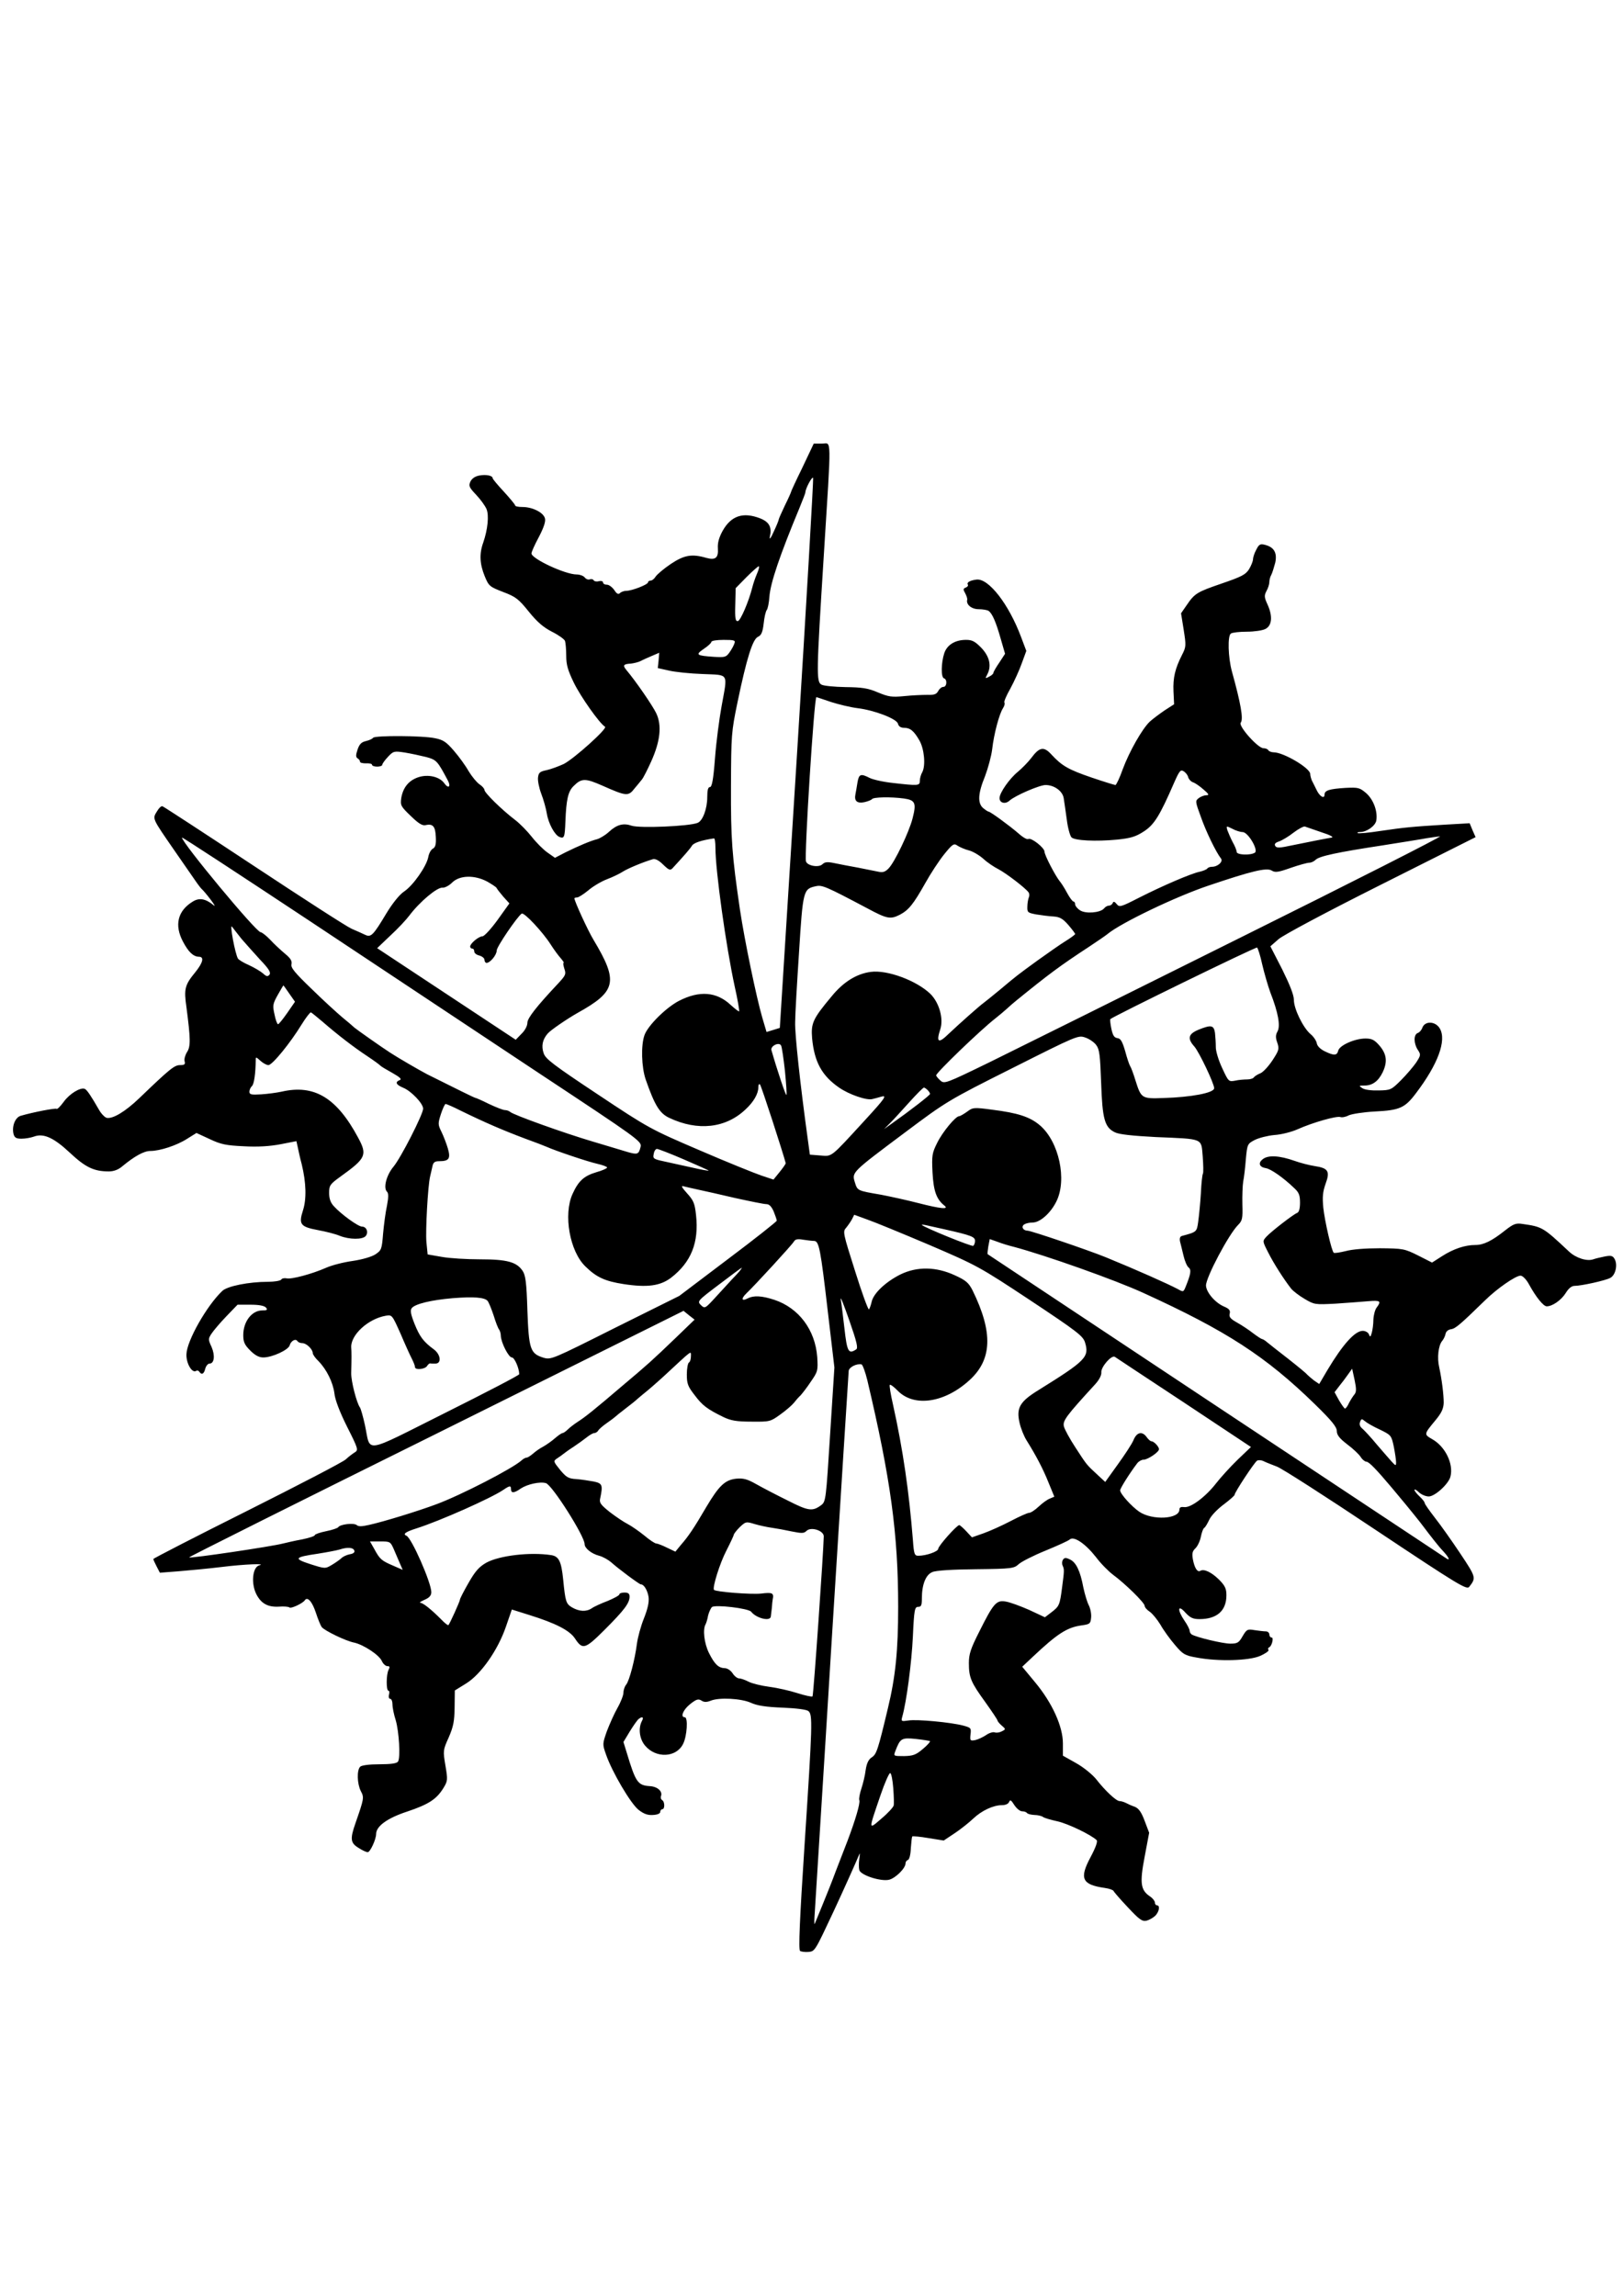 <?xml version="1.0" encoding="UTF-8" standalone="yes"?>
<svg version="1.0" xmlns="http://www.w3.org/2000/svg" width="210mm" height="297mm" viewBox="0 0 794 1123" preserveAspectRatio="xMidYMid meet">
  <g transform="translate(0,1123) scale(0.1,-0.1)" fill="#000000" stroke="none">
    <path d="M3926 8944 c-31 -63 -56 -117 -56 -120 0 -2 -13 -32 -30 -66 -16 -34
-30 -65 -30 -68 0 -4 -11 -32 -25 -61 -13 -30 -22 -42 -19 -26 11 48 -2 73
-46 91 -84 33 -143 14 -185 -61 -18 -33 -25 -59 -23 -86 3 -46 -12 -58 -56
-46 -72 21 -109 14 -175 -30 -34 -23 -67 -51 -74 -62 -6 -10 -17 -19 -24 -19
-7 0 -13 -4 -13 -9 0 -10 -78 -41 -106 -41 -11 0 -25 -5 -31 -11 -8 -8 -16 -4
-28 15 -10 14 -26 26 -36 26 -11 0 -19 5 -19 11 0 6 -9 9 -20 6 -11 -3 -23 -1
-26 5 -3 5 -12 7 -19 4 -8 -3 -19 2 -25 10 -7 8 -24 14 -39 14 -56 0 -221 77
-221 103 0 7 16 43 36 80 24 46 34 76 30 91 -7 29 -61 56 -110 56 -20 0 -36 3
-36 8 0 4 -25 34 -55 67 -30 32 -55 62 -55 66 0 13 -33 19 -65 13 -21 -4 -36
-14 -44 -30 -9 -21 -6 -28 28 -64 22 -23 44 -54 51 -70 13 -31 6 -100 -16
-164 -20 -55 -17 -105 7 -164 20 -49 24 -52 91 -78 61 -23 75 -34 125 -96 41
-51 72 -77 113 -98 32 -16 60 -36 64 -45 3 -9 6 -42 6 -73 0 -44 8 -71 37
-131 33 -68 126 -200 153 -216 13 -8 -150 -155 -202 -182 -24 -11 -61 -25 -83
-30 -34 -7 -40 -12 -43 -36 -2 -15 5 -51 16 -80 11 -28 23 -72 27 -96 8 -50
39 -106 62 -115 23 -9 26 -3 29 75 4 107 13 148 40 174 39 39 57 39 141 2 117
-52 127 -53 157 -14 15 17 31 38 37 45 6 7 26 46 45 88 44 98 53 176 24 236
-18 37 -98 154 -146 211 -19 23 -14 29 23 31 15 2 37 7 48 13 11 6 36 17 55
25 l35 15 -3 -37 -4 -38 54 -12 c29 -7 104 -15 166 -17 131 -6 122 9 92 -158
-11 -60 -26 -174 -32 -252 -8 -106 -15 -143 -25 -143 -9 0 -13 -15 -13 -49 0
-57 -22 -116 -47 -126 -41 -17 -284 -27 -323 -14 -40 14 -72 6 -111 -30 -17
-16 -44 -32 -58 -36 -32 -8 -89 -32 -156 -65 l-50 -26 -37 26 c-20 14 -54 48
-76 76 -22 28 -59 66 -83 84 -63 48 -149 132 -149 146 0 6 -11 19 -25 28 -13
9 -36 37 -52 63 -15 27 -47 71 -72 100 -37 43 -52 54 -93 62 -60 13 -295 14
-303 2 -3 -5 -18 -12 -35 -16 -22 -5 -32 -15 -41 -42 -9 -27 -9 -37 1 -43 6
-4 12 -11 11 -16 0 -5 13 -8 29 -8 17 1 30 -2 30 -7 0 -5 11 -9 25 -9 14 0 25
4 25 9 0 5 12 22 28 39 26 28 30 29 82 21 30 -5 77 -15 105 -22 51 -14 55 -19
106 -115 16 -30 3 -42 -17 -14 -23 33 -80 46 -128 30 -47 -16 -74 -50 -83
-101 -5 -36 -3 -41 46 -88 40 -39 58 -49 74 -45 35 8 47 -7 49 -58 2 -36 -2
-50 -14 -57 -10 -5 -20 -24 -23 -42 -9 -45 -73 -137 -117 -167 -23 -15 -57
-57 -88 -108 -64 -107 -75 -118 -103 -105 -12 6 -42 19 -67 30 -25 11 -240
150 -479 308 -239 158 -440 289 -446 291 -6 3 -18 -9 -28 -26 -22 -36 -23 -32
86 -190 44 -63 91 -131 104 -150 13 -19 27 -37 31 -40 4 -3 23 -25 42 -50 19
-25 25 -37 15 -28 -39 32 -70 38 -102 18 -74 -45 -91 -115 -48 -196 27 -51 50
-73 78 -74 27 0 20 -29 -18 -76 -51 -62 -56 -81 -43 -171 20 -153 21 -192 3
-219 -9 -14 -15 -35 -12 -45 4 -15 0 -19 -22 -19 -28 0 -49 -17 -201 -163 -67
-64 -128 -101 -158 -95 -9 2 -26 19 -37 38 -39 68 -60 100 -71 104 -21 8 -74
-24 -102 -63 -16 -22 -32 -38 -35 -35 -5 5 -114 -16 -176 -34 -27 -8 -44 -51
-35 -89 5 -18 13 -23 39 -23 19 0 46 5 60 10 47 18 97 -4 177 -79 76 -71 117
-91 190 -91 24 0 46 8 65 24 60 50 107 76 138 76 47 0 130 27 181 60 l45 28
65 -30 c55 -26 80 -31 167 -35 68 -4 128 0 180 10 l77 15 6 -27 c3 -14 11 -53
20 -86 22 -91 24 -170 6 -226 -22 -68 -12 -80 73 -96 38 -7 86 -19 107 -28 48
-19 112 -19 127 -1 15 18 4 46 -18 46 -19 0 -103 61 -138 100 -16 17 -23 37
-23 65 0 37 5 43 56 80 124 89 132 105 86 190 -105 196 -215 262 -375 225 -23
-5 -68 -11 -99 -13 -49 -3 -58 -1 -58 13 0 9 6 22 13 28 10 11 17 59 18 126 0
17 1 17 23 -3 12 -11 30 -21 39 -21 19 0 107 108 162 198 21 34 42 61 46 60 4
-2 29 -22 56 -45 76 -66 153 -125 218 -168 33 -22 62 -43 65 -47 3 -4 30 -20
59 -36 37 -21 48 -31 37 -35 -25 -10 -19 -23 17 -38 39 -16 97 -77 97 -102 0
-27 -110 -243 -146 -285 -33 -40 -50 -102 -31 -121 8 -8 8 -26 0 -69 -7 -31
-15 -93 -19 -137 -6 -76 -8 -81 -38 -101 -19 -12 -64 -25 -111 -32 -44 -6
-102 -21 -129 -33 -70 -31 -172 -58 -194 -52 -11 2 -23 0 -26 -6 -4 -6 -34
-11 -66 -11 -92 0 -199 -21 -223 -45 -75 -71 -173 -243 -175 -309 -2 -44 27
-94 47 -82 5 4 12 2 16 -4 11 -17 23 -11 29 15 4 14 13 25 21 25 23 0 28 39
10 81 -17 37 -17 40 0 66 10 15 43 54 73 85 l54 56 64 0 c41 0 67 -5 75 -14 9
-11 6 -14 -18 -14 -51 0 -93 -54 -93 -121 0 -33 6 -47 34 -75 24 -24 43 -34
64 -34 44 0 123 37 129 59 6 22 29 35 38 21 4 -6 14 -10 24 -10 20 0 51 -30
51 -49 0 -6 12 -24 28 -39 40 -41 71 -104 78 -158 3 -31 26 -91 62 -163 54
-107 56 -114 38 -125 -10 -6 -31 -22 -45 -35 -14 -13 -232 -126 -483 -252
-252 -126 -458 -232 -458 -235 0 -3 7 -19 16 -36 l16 -31 91 7 c49 4 145 13
211 21 113 14 223 18 184 8 -33 -9 -41 -90 -13 -143 23 -44 56 -62 109 -59 25
2 48 0 52 -4 7 -7 65 20 75 35 13 20 36 -6 54 -60 10 -31 23 -63 29 -71 13
-17 117 -68 159 -76 45 -10 122 -60 135 -90 6 -14 19 -25 27 -25 12 0 13 -4 6
-18 -12 -22 -12 -102 -1 -102 5 0 6 -9 3 -20 -3 -11 0 -20 6 -20 6 0 11 -12
11 -27 0 -16 7 -50 16 -78 16 -55 24 -183 11 -202 -6 -9 -36 -13 -91 -13 -50
0 -87 -5 -94 -12 -17 -17 -15 -83 3 -119 17 -32 16 -36 -26 -157 -27 -77 -25
-97 15 -121 18 -12 38 -21 45 -21 12 0 41 63 41 89 0 38 55 78 153 110 104 35
143 60 177 116 20 33 21 39 9 109 -12 72 -12 75 16 137 23 53 28 79 29 147 l1
83 55 34 c73 45 156 164 195 278 l29 84 86 -27 c128 -40 197 -75 223 -115 37
-56 49 -53 145 43 95 95 122 130 122 162 0 15 -7 20 -25 20 -14 0 -25 -4 -25
-9 0 -5 -26 -19 -57 -32 -32 -12 -67 -28 -78 -36 -27 -18 -61 -16 -96 4 -30
18 -33 27 -44 138 -9 88 -21 112 -58 118 -104 16 -254 -2 -318 -37 -35 -20
-54 -41 -87 -99 -23 -40 -42 -77 -42 -82 0 -8 -49 -116 -56 -124 -3 -3 -20 11
-38 30 -47 47 -87 79 -100 79 -6 1 4 7 22 15 23 10 32 21 32 37 0 46 -97 267
-122 276 -19 8 -4 19 50 36 116 37 365 148 424 188 32 22 38 22 38 3 0 -20 16
-19 48 4 32 21 94 35 123 26 31 -10 189 -259 189 -298 0 -20 33 -47 71 -57 19
-5 45 -20 59 -32 34 -31 138 -108 145 -108 16 0 33 -30 38 -62 3 -25 -4 -57
-23 -105 -15 -37 -30 -93 -34 -123 -10 -78 -37 -182 -53 -201 -7 -8 -13 -26
-13 -39 0 -12 -13 -46 -29 -74 -16 -28 -39 -80 -52 -114 -22 -63 -22 -64 -4
-115 29 -84 120 -239 159 -270 26 -20 45 -27 71 -25 21 1 35 7 35 15 0 7 5 13
10 13 13 0 13 37 -1 45 -6 4 -8 13 -5 20 8 23 -18 46 -55 48 -59 4 -69 18
-113 164 l-16 52 32 53 c18 29 37 56 43 60 18 14 26 8 15 -11 -18 -35 -12 -87
16 -120 53 -63 153 -59 186 9 19 37 25 130 8 130 -23 0 -8 37 26 64 30 24 40
27 55 18 13 -9 26 -9 46 -1 42 17 149 11 196 -10 30 -14 74 -21 155 -24 68 -3
118 -9 127 -17 21 -17 20 -61 -19 -655 -24 -366 -30 -512 -22 -518 6 -4 24 -6
40 -5 33 3 32 2 124 198 48 103 114 250 126 280 3 8 3 -1 0 -22 -3 -20 -3 -45
0 -56 8 -25 104 -56 145 -47 31 7 81 56 81 80 0 7 5 15 12 17 7 3 13 27 14 57
2 29 5 55 7 58 3 2 39 -1 79 -8 l75 -12 54 36 c30 20 70 52 90 71 41 39 98 66
141 66 17 0 31 6 35 16 5 12 10 9 25 -15 11 -17 28 -31 38 -31 11 0 21 -4 24
-8 3 -5 19 -9 36 -10 17 0 37 -5 43 -10 7 -5 38 -14 70 -21 51 -11 165 -66
192 -92 6 -6 -4 -35 -29 -82 -57 -106 -43 -136 69 -152 22 -3 41 -10 43 -15 2
-5 33 -41 70 -80 57 -61 70 -70 92 -65 14 4 33 15 43 25 19 21 23 50 7 50 -5
0 -10 6 -10 14 0 7 -11 21 -23 29 -47 31 -52 65 -27 195 l22 117 -22 58 c-16
43 -29 61 -48 69 -15 5 -35 14 -44 19 -10 5 -24 9 -31 9 -16 0 -70 50 -115
108 -19 23 -62 58 -98 78 l-64 36 0 60 c0 83 -52 198 -136 299 l-63 76 52 49
c118 111 166 143 236 153 43 6 46 8 49 38 2 17 -3 44 -11 60 -8 15 -20 55 -27
88 -15 81 -36 124 -66 137 -20 10 -27 9 -34 -2 -5 -8 -5 -21 -1 -29 8 -18 8
-23 -3 -106 -11 -86 -14 -92 -50 -120 l-34 -26 -77 36 c-43 19 -95 38 -115 41
-46 8 -60 -9 -130 -149 -41 -81 -50 -108 -50 -152 0 -71 10 -94 81 -192 32
-45 59 -85 59 -89 0 -3 9 -15 21 -25 20 -17 20 -18 0 -28 -11 -6 -26 -8 -35
-5 -8 3 -28 -3 -43 -14 -15 -10 -39 -21 -53 -24 -24 -4 -25 -2 -22 28 4 31 2
33 -35 43 -59 16 -228 32 -269 25 -35 -5 -36 -4 -30 18 21 74 46 265 52 392 6
133 9 146 26 146 15 0 18 8 18 41 0 68 19 116 51 129 17 8 100 13 214 14 177
2 186 4 209 25 13 12 72 42 131 66 58 24 112 48 119 55 21 17 77 -22 128 -87
23 -31 61 -69 82 -85 59 -43 156 -138 156 -153 0 -7 11 -20 25 -29 13 -9 36
-37 52 -63 15 -27 47 -71 71 -99 39 -46 48 -52 106 -62 104 -20 256 -16 311 8
25 11 44 24 41 29 -4 5 -2 11 3 13 13 5 24 48 12 48 -6 0 -11 7 -11 15 0 8 -8
15 -17 15 -10 0 -35 3 -55 6 -35 6 -39 4 -59 -30 -18 -32 -26 -36 -60 -36 -37
0 -166 31 -189 45 -5 3 -10 12 -10 18 0 7 -11 29 -25 49 -37 54 -33 82 4 40
24 -26 38 -32 69 -32 86 0 132 41 132 117 0 32 -7 47 -37 77 -37 36 -73 53
-91 42 -14 -8 -28 14 -36 56 -5 29 -3 40 13 55 10 10 22 35 26 56 4 20 11 40
16 43 5 2 16 21 25 40 9 20 41 53 71 75 29 22 53 43 53 47 0 12 97 159 110
167 7 4 22 3 33 -3 12 -6 41 -17 64 -26 23 -8 241 -148 485 -311 404 -269 444
-293 456 -277 34 44 34 46 -44 163 -42 63 -98 142 -125 176 -27 35 -49 66 -49
71 0 5 -11 19 -25 32 -14 13 -25 27 -25 32 0 5 10 0 22 -12 12 -11 33 -20 48
-20 30 0 97 61 106 97 16 62 -25 147 -89 183 -41 24 -42 23 16 93 29 35 39 56
40 85 0 41 -9 113 -22 174 -11 46 -4 106 14 128 7 8 15 24 17 35 2 12 13 21
27 23 22 3 47 25 166 141 59 58 150 121 174 121 10 0 28 -18 41 -42 35 -64 71
-108 87 -108 28 0 71 30 93 65 14 23 29 35 43 35 33 0 151 26 175 39 25 13 37
62 22 91 -9 17 -17 20 -48 14 -20 -4 -46 -10 -57 -14 -31 -11 -85 6 -119 38
-127 119 -130 121 -228 135 -32 5 -44 0 -85 -32 -64 -51 -105 -71 -145 -71
-51 0 -107 -19 -162 -54 l-50 -32 -69 35 c-66 33 -74 34 -186 35 -71 0 -136
-5 -168 -14 -29 -7 -55 -11 -58 -8 -11 10 -44 155 -51 220 -5 52 -3 77 11 117
23 62 13 77 -53 87 -26 4 -69 15 -97 25 -76 27 -132 30 -158 8 -23 -18 -16
-38 15 -43 24 -3 86 -46 140 -98 23 -21 28 -35 28 -71 0 -29 -5 -47 -14 -50
-20 -8 -127 -91 -150 -116 -20 -22 -20 -22 8 -77 27 -54 77 -132 113 -178 10
-12 40 -35 66 -50 47 -28 51 -28 150 -23 56 4 128 9 160 12 60 5 66 1 42 -31
-8 -10 -15 -37 -16 -59 0 -22 -4 -51 -8 -65 -6 -21 -8 -22 -14 -7 -3 9 -17 17
-30 17 -38 0 -97 -65 -173 -192 l-40 -68 -25 17 c-13 10 -28 23 -34 29 -5 7
-48 42 -95 79 -47 36 -93 73 -103 81 -9 8 -20 14 -23 14 -3 0 -23 13 -43 28
-20 16 -55 39 -78 52 -34 19 -41 28 -37 44 4 16 -2 24 -28 35 -44 19 -87 70
-88 103 0 40 111 250 157 296 21 21 23 32 21 100 -1 42 1 93 4 112 4 19 10 69
13 110 7 74 8 75 44 94 20 10 63 21 96 24 33 2 84 15 113 28 76 34 191 66 209
60 8 -3 26 0 41 8 15 7 72 16 128 19 121 6 147 17 201 89 108 142 151 259 117
317 -21 36 -72 38 -85 5 -4 -12 -14 -24 -23 -27 -21 -8 -20 -51 0 -82 16 -24
15 -27 -8 -63 -14 -20 -47 -59 -74 -86 -47 -47 -51 -49 -109 -50 -35 -1 -68 3
-80 11 -18 12 -18 13 11 13 38 0 67 21 88 64 25 52 20 90 -15 131 -25 29 -38
35 -69 35 -52 0 -126 -33 -133 -59 -6 -25 -20 -26 -67 -3 -22 11 -36 26 -38
39 -2 12 -16 33 -31 45 -36 31 -81 123 -81 167 0 24 -20 74 -57 149 l-58 113
40 35 c23 20 233 132 502 267 l462 232 -15 34 -14 34 -123 -7 c-161 -10 -193
-13 -316 -31 -57 -9 -106 -13 -109 -10 -3 3 2 5 12 5 32 0 73 29 79 55 8 45
-13 103 -49 135 -32 27 -38 29 -101 26 -79 -5 -103 -12 -103 -33 0 -23 -24 -9
-39 23 -8 16 -18 37 -23 46 -4 10 -8 24 -8 32 0 29 -131 106 -179 106 -11 0
-23 5 -26 10 -3 6 -14 10 -24 10 -27 0 -124 109 -111 125 14 17 0 95 -43 250
-19 69 -22 176 -5 186 7 5 42 9 78 9 36 0 76 6 90 13 33 16 37 62 12 118 -17
37 -18 45 -6 68 8 14 14 34 14 44 0 10 4 26 10 36 5 10 13 37 19 59 10 48 -6
76 -51 87 -23 6 -29 2 -42 -24 -9 -16 -16 -38 -16 -47 0 -9 -9 -31 -19 -48
-17 -27 -37 -37 -133 -70 -122 -42 -133 -48 -173 -107 l-27 -39 13 -81 c12
-77 12 -83 -8 -122 -34 -67 -45 -112 -42 -179 l3 -63 -48 -31 c-26 -18 -58
-42 -71 -54 -37 -35 -100 -146 -132 -232 -15 -43 -32 -78 -36 -78 -4 0 -56 16
-115 36 -114 39 -146 57 -197 112 -38 42 -59 39 -100 -16 -15 -20 -45 -50 -65
-67 -41 -33 -90 -103 -90 -129 0 -24 28 -31 48 -13 27 25 148 77 177 77 43 0
84 -30 89 -65 3 -16 9 -63 15 -104 5 -41 16 -80 23 -87 16 -16 118 -21 224
-11 66 7 90 14 130 40 51 33 78 77 148 238 26 59 32 66 47 56 10 -6 20 -19 22
-29 3 -10 13 -21 24 -25 10 -3 33 -19 51 -35 26 -22 29 -28 14 -28 -10 0 -27
-6 -37 -14 -18 -13 -18 -16 10 -92 26 -74 74 -172 98 -203 13 -15 -15 -41 -44
-41 -10 0 -20 -4 -23 -9 -3 -4 -19 -11 -36 -15 -41 -8 -183 -69 -299 -128 -88
-45 -95 -47 -108 -30 -10 12 -16 14 -19 5 -3 -7 -11 -13 -19 -13 -7 0 -18 -6
-24 -14 -18 -21 -90 -27 -117 -9 -13 8 -24 22 -24 29 0 8 -4 14 -8 14 -5 0
-19 19 -32 43 -12 23 -29 49 -36 57 -21 26 -74 127 -74 144 0 19 -65 70 -79
62 -6 -4 -27 8 -48 27 -44 38 -138 107 -147 107 -3 0 -15 8 -26 17 -28 24 -26
71 9 156 15 40 31 99 35 132 8 72 34 172 53 201 7 11 10 23 7 27 -4 3 9 34 29
69 19 35 44 90 56 124 l22 60 -26 69 c-60 160 -158 286 -217 280 -33 -4 -50
-14 -43 -25 3 -4 -2 -11 -10 -14 -13 -5 -14 -9 -3 -28 7 -13 11 -27 10 -31 -7
-24 21 -47 56 -47 20 0 42 -4 48 -8 18 -12 36 -53 59 -134 l22 -76 -28 -43
c-16 -23 -29 -46 -29 -50 0 -5 -9 -13 -21 -19 -19 -10 -20 -10 -10 9 23 42 13
88 -27 131 -32 33 -46 40 -76 40 -53 0 -92 -24 -106 -64 -16 -48 -17 -119 -2
-124 17 -5 15 -42 -3 -42 -8 0 -19 -9 -25 -20 -8 -16 -20 -20 -53 -19 -23 0
-74 -2 -112 -6 -62 -6 -77 -4 -130 18 -49 21 -78 25 -159 26 -54 1 -107 6
-117 12 -26 13 -25 56 11 629 38 606 39 550 -9 550 l-40 0 -55 -116z m-27
-1404 l-84 -1338 -32 -10 -33 -10 -21 71 c-28 96 -86 374 -109 527 -39 266
-45 345 -44 605 1 251 2 265 32 410 45 216 74 308 100 320 16 7 23 22 28 65 3
30 10 60 15 66 5 6 11 35 13 65 5 68 51 203 147 434 16 39 29 73 29 76 0 19
34 82 38 71 2 -8 -33 -616 -79 -1352z m-196 883 c-9 -21 -19 -51 -23 -68 -18
-70 -57 -160 -70 -163 -12 -2 -15 12 -13 79 l2 82 53 54 c29 29 56 53 60 53 4
0 0 -17 -9 -37z m-110 -340 c-3 -10 -14 -30 -24 -44 -17 -24 -23 -25 -76 -22
-87 6 -92 10 -50 39 20 13 37 29 37 34 0 6 27 10 60 10 52 0 59 -2 53 -17z
m473 -287 c38 -12 96 -26 129 -30 83 -10 192 -52 198 -76 3 -13 14 -20 29 -20
31 0 49 -15 76 -62 24 -42 31 -123 14 -155 -7 -12 -12 -31 -12 -42 0 -25 -7
-25 -131 -11 -48 5 -100 17 -115 25 -43 22 -52 19 -59 -22 -3 -21 -8 -47 -10
-58 -7 -33 8 -46 43 -39 18 4 35 11 38 15 6 10 91 12 157 3 55 -8 61 -22 41
-99 -18 -68 -86 -210 -116 -242 -17 -18 -29 -22 -51 -17 -16 3 -61 12 -100 20
-40 7 -91 17 -115 22 -34 7 -46 6 -58 -5 -17 -18 -73 -9 -81 13 -9 25 40 804
51 804 1 0 34 -11 72 -24z m2013 -636 c27 0 79 -89 60 -101 -22 -14 -89 -11
-89 4 0 7 -8 28 -19 47 -10 19 -21 45 -26 58 -7 23 -6 23 24 8 16 -9 39 -16
50 -16z m386 -1 c41 -13 62 -24 50 -26 -30 -5 -111 -21 -194 -38 -60 -13 -76
-14 -82 -3 -6 9 0 16 18 22 15 5 47 24 71 43 25 19 50 32 56 30 6 -2 43 -15
81 -28z m-3823 -1182 c478 -316 498 -330 492 -356 -9 -38 -15 -40 -64 -26 -25
8 -101 30 -170 51 -139 41 -390 131 -404 145 -6 5 -17 9 -26 9 -9 0 -44 14
-78 30 -34 17 -64 30 -67 30 -4 0 -95 45 -235 115 -40 21 -140 79 -180 105
-45 29 -167 115 -177 124 -6 6 -33 29 -60 51 -26 22 -94 84 -150 139 -81 78
-102 103 -97 120 3 16 -5 29 -32 51 -20 17 -53 47 -72 68 -19 20 -41 37 -47
37 -22 0 -385 438 -385 463 0 4 282 -181 628 -410 345 -229 851 -565 1124
-746z m3423 665 c-550 -274 -1100 -547 -1222 -607 -218 -106 -223 -108 -243
-90 -11 10 -20 21 -20 25 0 13 217 222 289 278 19 15 44 36 56 47 12 11 32 29
46 40 160 130 215 171 354 262 44 29 86 58 93 64 63 53 333 183 494 237 210
71 284 89 309 74 17 -11 32 -9 94 13 40 14 81 25 90 25 9 0 23 6 31 14 17 18
106 37 329 71 94 15 190 30 215 35 25 4 54 8 65 9 11 0 -430 -224 -980 -497z
m-2565 441 c0 -112 52 -483 94 -677 15 -66 24 -121 22 -123 -2 -2 -20 12 -41
31 -69 65 -153 72 -254 20 -63 -33 -151 -120 -168 -167 -18 -50 -15 -157 6
-218 44 -126 68 -165 115 -187 139 -66 277 -51 374 42 39 36 62 76 62 108 0
13 4 18 8 13 7 -7 112 -332 126 -385 0 -3 -13 -22 -30 -43 l-30 -37 -60 20
c-32 11 -169 66 -303 124 -238 102 -249 108 -497 273 -214 142 -255 173 -264
200 -13 36 -6 68 19 97 14 17 95 72 146 101 191 106 201 153 79 357 -28 46
-94 190 -94 204 0 2 6 4 13 4 7 0 32 16 54 34 22 19 63 44 92 55 29 11 64 28
79 38 24 15 95 45 145 60 12 4 30 -5 51 -26 29 -28 35 -30 47 -17 57 62 85 94
94 109 8 14 46 27 108 36 4 1 7 -20 7 -46z m1241 -13 c19 -5 51 -24 70 -41 18
-17 52 -40 74 -51 38 -20 131 -91 147 -113 4 -5 5 -17 1 -25 -3 -8 -7 -28 -7
-45 -1 -28 2 -30 44 -38 25 -4 63 -9 84 -10 31 -2 46 -11 73 -42 18 -21 33
-41 33 -44 -1 -3 -22 -19 -48 -35 -26 -16 -87 -59 -136 -94 -100 -73 -98 -71
-185 -144 -35 -29 -70 -57 -78 -63 -20 -14 -119 -102 -173 -153 -49 -48 -61
-41 -40 23 17 52 -5 130 -48 173 -67 65 -211 119 -292 108 -69 -9 -134 -49
-191 -119 -93 -111 -102 -132 -96 -206 11 -116 48 -183 132 -241 49 -34 136
-64 163 -56 9 2 28 7 41 11 33 10 23 -5 -79 -116 -169 -184 -158 -176 -217
-171 l-51 4 -11 81 c-36 261 -63 510 -61 567 0 36 9 190 19 342 19 303 21 310
82 323 31 7 48 0 252 -108 97 -52 113 -55 160 -31 43 23 66 52 123 153 26 47
68 111 93 142 42 52 48 55 66 42 11 -7 36 -18 56 -23z m-2358 -152 c23 -13 44
-27 46 -31 2 -5 17 -24 33 -43 l30 -33 -58 -81 c-32 -44 -65 -80 -74 -80 -18
0 -60 -35 -60 -50 0 -6 5 -10 10 -10 6 0 10 -6 10 -14 0 -8 11 -17 25 -20 14
-4 25 -13 25 -21 0 -8 5 -15 10 -15 18 0 50 39 50 61 0 18 100 165 122 180 12
8 104 -91 142 -151 16 -25 38 -55 49 -67 11 -13 18 -23 14 -23 -3 0 -1 -13 4
-29 9 -26 6 -32 -28 -69 -108 -115 -153 -172 -153 -195 0 -15 -12 -38 -29 -54
l-28 -29 -339 224 -339 224 65 62 c36 33 77 77 92 97 51 68 137 140 163 137
11 -1 32 10 47 25 36 36 109 38 171 5z m-1202 -280 c19 -22 60 -68 91 -102 44
-46 54 -63 46 -74 -9 -10 -15 -9 -32 7 -12 10 -42 28 -68 40 -26 11 -50 26
-54 32 -14 23 -42 174 -29 156 7 -10 28 -36 46 -59z m4994 -125 c10 -43 28
-105 40 -138 38 -97 50 -163 35 -190 -10 -18 -10 -31 -1 -56 10 -30 8 -37 -24
-86 -20 -30 -46 -58 -59 -63 -13 -5 -27 -14 -31 -19 -3 -6 -18 -11 -33 -11
-15 0 -42 -2 -59 -6 -32 -6 -33 -5 -64 62 -18 38 -32 85 -31 104 0 19 -2 50
-4 68 -6 38 -19 40 -81 15 -50 -21 -55 -43 -20 -82 23 -26 97 -181 97 -204 0
-23 -113 -44 -248 -48 -107 -4 -109 -2 -137 86 -10 33 -22 65 -26 70 -4 6 -15
38 -24 72 -14 48 -22 63 -38 65 -16 2 -23 13 -30 46 -5 24 -7 45 -5 47 15 14
711 354 718 350 4 -3 16 -40 25 -82z m-4760 -143 l28 -40 -38 -55 c-21 -30
-41 -55 -45 -55 -4 0 -12 21 -17 47 -10 44 -9 52 15 95 15 27 28 48 28 48 1 0
14 -18 29 -40z m3948 -252 c16 -21 19 -49 24 -184 6 -178 17 -219 68 -243 20
-10 86 -17 200 -23 236 -10 221 -4 229 -95 3 -41 4 -79 1 -84 -3 -4 -8 -48
-10 -96 -3 -48 -9 -110 -13 -138 -7 -52 -7 -51 -81 -71 -8 -3 -11 -12 -8 -27
3 -12 11 -43 17 -69 6 -26 17 -52 25 -58 14 -11 11 -31 -14 -93 -11 -27 -12
-28 -38 -13 -51 27 -204 95 -353 156 -86 35 -363 129 -382 130 -23 0 -34 20
-17 31 8 5 26 9 41 9 36 0 88 46 116 103 53 106 13 292 -80 372 -49 42 -108
61 -235 77 -89 12 -94 11 -122 -10 -17 -12 -34 -22 -39 -22 -17 0 -81 -77
-107 -130 -25 -50 -27 -61 -23 -145 5 -91 19 -131 58 -162 25 -20 -18 -16
-127 12 -54 14 -136 32 -183 41 -116 20 -115 19 -128 61 -15 49 -16 48 242
241 207 155 213 159 530 318 314 158 321 161 355 149 19 -6 44 -23 54 -37z
m-1523 -126 c6 -63 10 -116 7 -118 -3 -4 -45 121 -73 219 -6 20 37 42 47 23 4
-6 12 -62 19 -124z m698 -94 c7 -7 12 -15 12 -19 0 -6 -98 -82 -190 -147 l-35
-25 30 30 c17 17 59 63 94 102 35 39 67 71 71 71 3 0 11 -5 18 -12z m-2282
-102 c119 -58 205 -95 314 -136 47 -17 94 -35 105 -40 42 -19 202 -73 248 -83
26 -6 47 -14 47 -18 0 -4 -24 -15 -53 -23 -60 -18 -87 -42 -116 -106 -46 -101
-14 -281 63 -355 54 -53 96 -72 186 -86 117 -18 180 -9 233 31 98 76 137 172
122 307 -6 56 -12 71 -43 105 -28 31 -32 40 -17 35 11 -3 43 -10 70 -16 28 -6
109 -24 181 -41 73 -16 141 -30 153 -30 14 0 25 -11 36 -36 8 -20 15 -40 15
-45 0 -4 -107 -89 -239 -188 l-238 -180 -314 -156 c-309 -155 -313 -157 -351
-146 -64 20 -71 41 -78 231 -4 135 -9 172 -23 193 -29 44 -76 57 -208 57 -65
0 -150 5 -188 12 l-69 12 -6 60 c-5 56 7 275 18 321 3 11 7 32 11 48 4 21 11
27 33 27 49 0 57 13 43 62 -7 24 -21 60 -31 81 -18 36 -18 41 -3 88 9 27 19
49 23 49 4 0 39 -15 76 -34z m1091 -238 c67 -29 121 -53 120 -54 -1 -2 -38 5
-82 15 -44 10 -105 23 -136 30 -52 11 -56 14 -51 36 2 14 9 25 16 25 6 0 66
-23 133 -52z m1198 -417 c235 -101 245 -106 496 -272 229 -152 257 -174 267
-205 22 -72 5 -89 -228 -234 -91 -56 -109 -87 -92 -160 6 -27 22 -67 35 -87
45 -72 80 -138 107 -206 l28 -68 -21 -9 c-12 -4 -37 -22 -55 -39 -18 -17 -39
-31 -47 -31 -8 0 -48 -18 -90 -40 -42 -22 -102 -49 -133 -60 l-57 -20 -28 30
c-15 16 -31 30 -34 30 -12 0 -103 -102 -103 -116 0 -13 -58 -34 -97 -34 -19 0
-22 7 -27 78 -19 236 -48 439 -97 660 -12 52 -19 96 -16 98 3 3 21 -10 40 -30
80 -80 228 -58 349 52 112 101 117 234 16 440 -19 37 -32 49 -87 74 -91 42
-184 44 -266 4 -72 -36 -133 -93 -141 -135 -4 -17 -10 -33 -13 -36 -4 -2 -35
82 -68 188 -59 186 -61 193 -43 212 9 11 22 30 28 41 l11 22 63 -23 c35 -12
171 -68 303 -124z m75 76 c133 -30 150 -37 150 -57 0 -10 -4 -21 -9 -24 -7 -5
-238 89 -251 102 -3 2 6 2 20 -1 14 -3 54 -12 90 -20z m-638 -57 c25 0 32 -37
68 -347 l32 -272 -21 -328 c-20 -317 -21 -328 -43 -345 -43 -32 -62 -30 -164
22 -55 27 -124 63 -154 80 -44 25 -63 30 -98 27 -55 -6 -84 -33 -147 -139 -59
-101 -87 -143 -124 -185 l-27 -33 -42 20 c-22 11 -46 20 -52 20 -6 0 -32 17
-58 39 -26 21 -62 46 -81 56 -18 9 -57 35 -87 58 -45 36 -53 46 -48 67 14 66
11 74 -31 83 -22 4 -60 10 -85 12 -39 2 -50 9 -80 45 -33 41 -34 43 -15 56 11
7 25 17 31 22 6 5 28 21 50 35 21 14 50 35 64 46 14 11 30 21 37 21 7 0 16 6
20 13 4 7 24 24 43 37 19 13 37 27 40 30 3 3 25 21 50 40 25 19 50 39 56 45 6
5 30 26 54 45 23 19 56 49 74 65 148 137 136 129 136 101 0 -14 -4 -28 -10
-31 -5 -3 -10 -30 -10 -58 0 -45 5 -59 38 -101 38 -51 62 -69 142 -108 36 -17
64 -22 136 -22 89 -1 93 0 140 34 27 19 57 45 67 57 10 13 25 30 34 38 8 9 31
38 50 67 34 49 35 54 31 120 -10 133 -90 240 -210 280 -61 20 -101 22 -130 7
-30 -16 -34 -2 -7 24 43 41 224 238 233 254 6 11 18 14 45 9 20 -3 44 -6 53
-6z m978 -29 c154 -41 496 -162 635 -226 405 -185 597 -309 838 -544 82 -80
107 -111 107 -131 0 -19 13 -36 51 -65 28 -21 58 -49 66 -62 8 -13 21 -23 28
-23 12 0 49 -38 123 -126 18 -21 38 -46 45 -54 19 -22 101 -123 109 -135 36
-48 80 -104 96 -120 27 -29 39 -50 21 -40 -16 10 -2242 1486 -2247 1490 -2 2
0 19 3 38 l7 36 37 -13 c20 -8 56 -19 81 -25z m-1341 -118 c-8 -9 -25 -28 -39
-42 -14 -15 -49 -53 -78 -85 -53 -58 -54 -58 -73 -40 -19 19 -17 21 89 101 59
45 109 82 111 82 2 1 -3 -6 -10 -16z m569 -384 c-37 -24 -44 -12 -57 104 -7
61 -15 126 -18 142 -2 17 16 -30 42 -104 37 -106 44 -136 33 -142z m-1803 238
c6 -7 19 -39 30 -72 10 -33 22 -64 27 -69 4 -6 8 -19 8 -30 1 -33 38 -106 54
-106 13 0 36 -53 36 -82 0 -5 -162 -89 -360 -188 -412 -206 -365 -199 -395
-60 -9 41 -20 79 -24 85 -16 21 -44 129 -43 169 2 73 2 101 0 126 -2 61 83
139 169 154 31 5 31 5 73 -89 22 -52 47 -107 55 -122 8 -16 15 -33 15 -40 0
-16 49 -11 59 5 5 8 11 13 15 13 3 -1 15 -1 26 -1 31 0 26 44 -7 69 -52 38
-70 63 -95 125 -19 48 -22 66 -14 77 16 21 96 40 201 49 102 8 155 4 170 -13z
m925 -177 c-124 -119 -141 -134 -261 -235 -144 -123 -187 -157 -223 -180 -17
-11 -39 -28 -48 -37 -10 -10 -22 -18 -26 -18 -5 0 -22 -12 -38 -26 -16 -14
-42 -32 -58 -41 -16 -8 -38 -24 -49 -34 -12 -10 -25 -19 -31 -19 -5 0 -17 -6
-25 -14 -45 -40 -295 -169 -416 -214 -91 -34 -257 -85 -329 -101 -35 -8 -52
-9 -61 -1 -14 12 -81 4 -90 -10 -3 -5 -30 -14 -60 -20 -30 -6 -55 -15 -55 -19
0 -5 -28 -14 -62 -21 -35 -6 -76 -16 -93 -20 -57 -15 -455 -74 -460 -68 -2 2
542 274 1208 604 l1211 602 27 -22 27 -21 -88 -85z m2483 -321 l327 -217 -66
-63 c-36 -35 -83 -87 -104 -114 -51 -66 -124 -121 -156 -117 -16 2 -24 -1 -24
-12 0 -47 -132 -54 -196 -11 -38 26 -94 88 -94 105 0 10 48 86 84 133 7 9 21
17 31 17 20 0 75 37 75 51 0 13 -25 39 -37 39 -5 0 -15 9 -23 20 -22 31 -49
25 -65 -15 -8 -19 -43 -72 -77 -119 l-61 -85 -40 37 c-53 49 -50 46 -106 132
-27 41 -52 87 -56 102 -7 28 9 50 153 207 20 22 31 44 30 58 -3 25 49 86 66
76 6 -4 158 -105 339 -224z m-1550 110 c114 -482 151 -751 151 -1109 0 -213
-13 -342 -50 -495 -49 -206 -56 -226 -79 -241 -16 -10 -25 -29 -30 -62 -3 -26
-13 -67 -21 -91 -8 -24 -13 -50 -10 -57 5 -14 -19 -96 -58 -199 -15 -38 -41
-106 -58 -150 -16 -44 -45 -116 -63 -160 -18 -44 -36 -87 -39 -95 -3 -8 -3 17
0 55 2 39 41 646 84 1350 44 704 81 1289 82 1300 3 18 39 36 63 31 5 -2 18
-36 28 -77z m2384 -69 c-7 -8 -19 -27 -27 -42 -7 -16 -16 -28 -20 -28 -3 0
-16 18 -29 40 l-22 40 23 30 c13 16 32 41 43 57 l20 28 12 -55 c9 -43 9 -58 0
-70z m124 -173 c55 -27 56 -28 68 -84 6 -31 11 -65 11 -76 0 -18 -2 -18 -22 4
-13 14 -45 52 -73 84 -27 33 -59 67 -69 76 -13 10 -17 22 -12 34 6 16 8 16 24
3 9 -8 42 -27 73 -41z m-2976 -480 c22 -3 66 -11 98 -18 50 -10 60 -10 73 3
22 21 84 1 84 -27 -1 -70 -50 -778 -55 -783 -3 -3 -36 4 -74 16 -37 12 -99 26
-138 31 -38 5 -84 16 -101 25 -17 9 -38 16 -46 16 -9 0 -23 11 -32 25 -9 14
-26 25 -38 25 -31 1 -50 19 -78 75 -23 47 -31 115 -16 140 3 6 9 24 12 42 4
17 13 36 19 42 16 13 179 -6 192 -23 25 -32 94 -49 96 -23 1 6 3 26 5 42 1 17
3 35 4 40 7 33 0 37 -57 30 -50 -5 -219 8 -230 18 -9 10 28 130 61 193 20 39
36 74 36 77 0 4 13 21 29 37 29 27 31 28 73 15 24 -7 61 -15 83 -18z m-1849
-104 c9 -21 22 -52 30 -70 l14 -32 -48 21 c-56 24 -64 31 -91 81 l-21 37 50 0
c48 0 50 -1 66 -37z m-193 -7 c4 -9 -4 -16 -23 -19 -15 -3 -34 -12 -41 -20 -8
-7 -29 -22 -46 -32 -32 -19 -33 -19 -105 4 -83 27 -79 34 37 51 44 7 91 16
105 20 39 13 67 11 73 -4z m2817 -933 c2 -2 -13 -20 -35 -38 -34 -29 -48 -34
-92 -35 -52 0 -52 0 -43 24 24 63 30 67 100 60 36 -4 67 -9 70 -11z m-180
-230 c3 -39 4 -77 2 -85 -2 -8 -28 -37 -59 -63 -66 -57 -65 -61 -6 112 21 62
43 111 48 110 6 -2 12 -35 15 -74z"/>
  </g>
</svg>